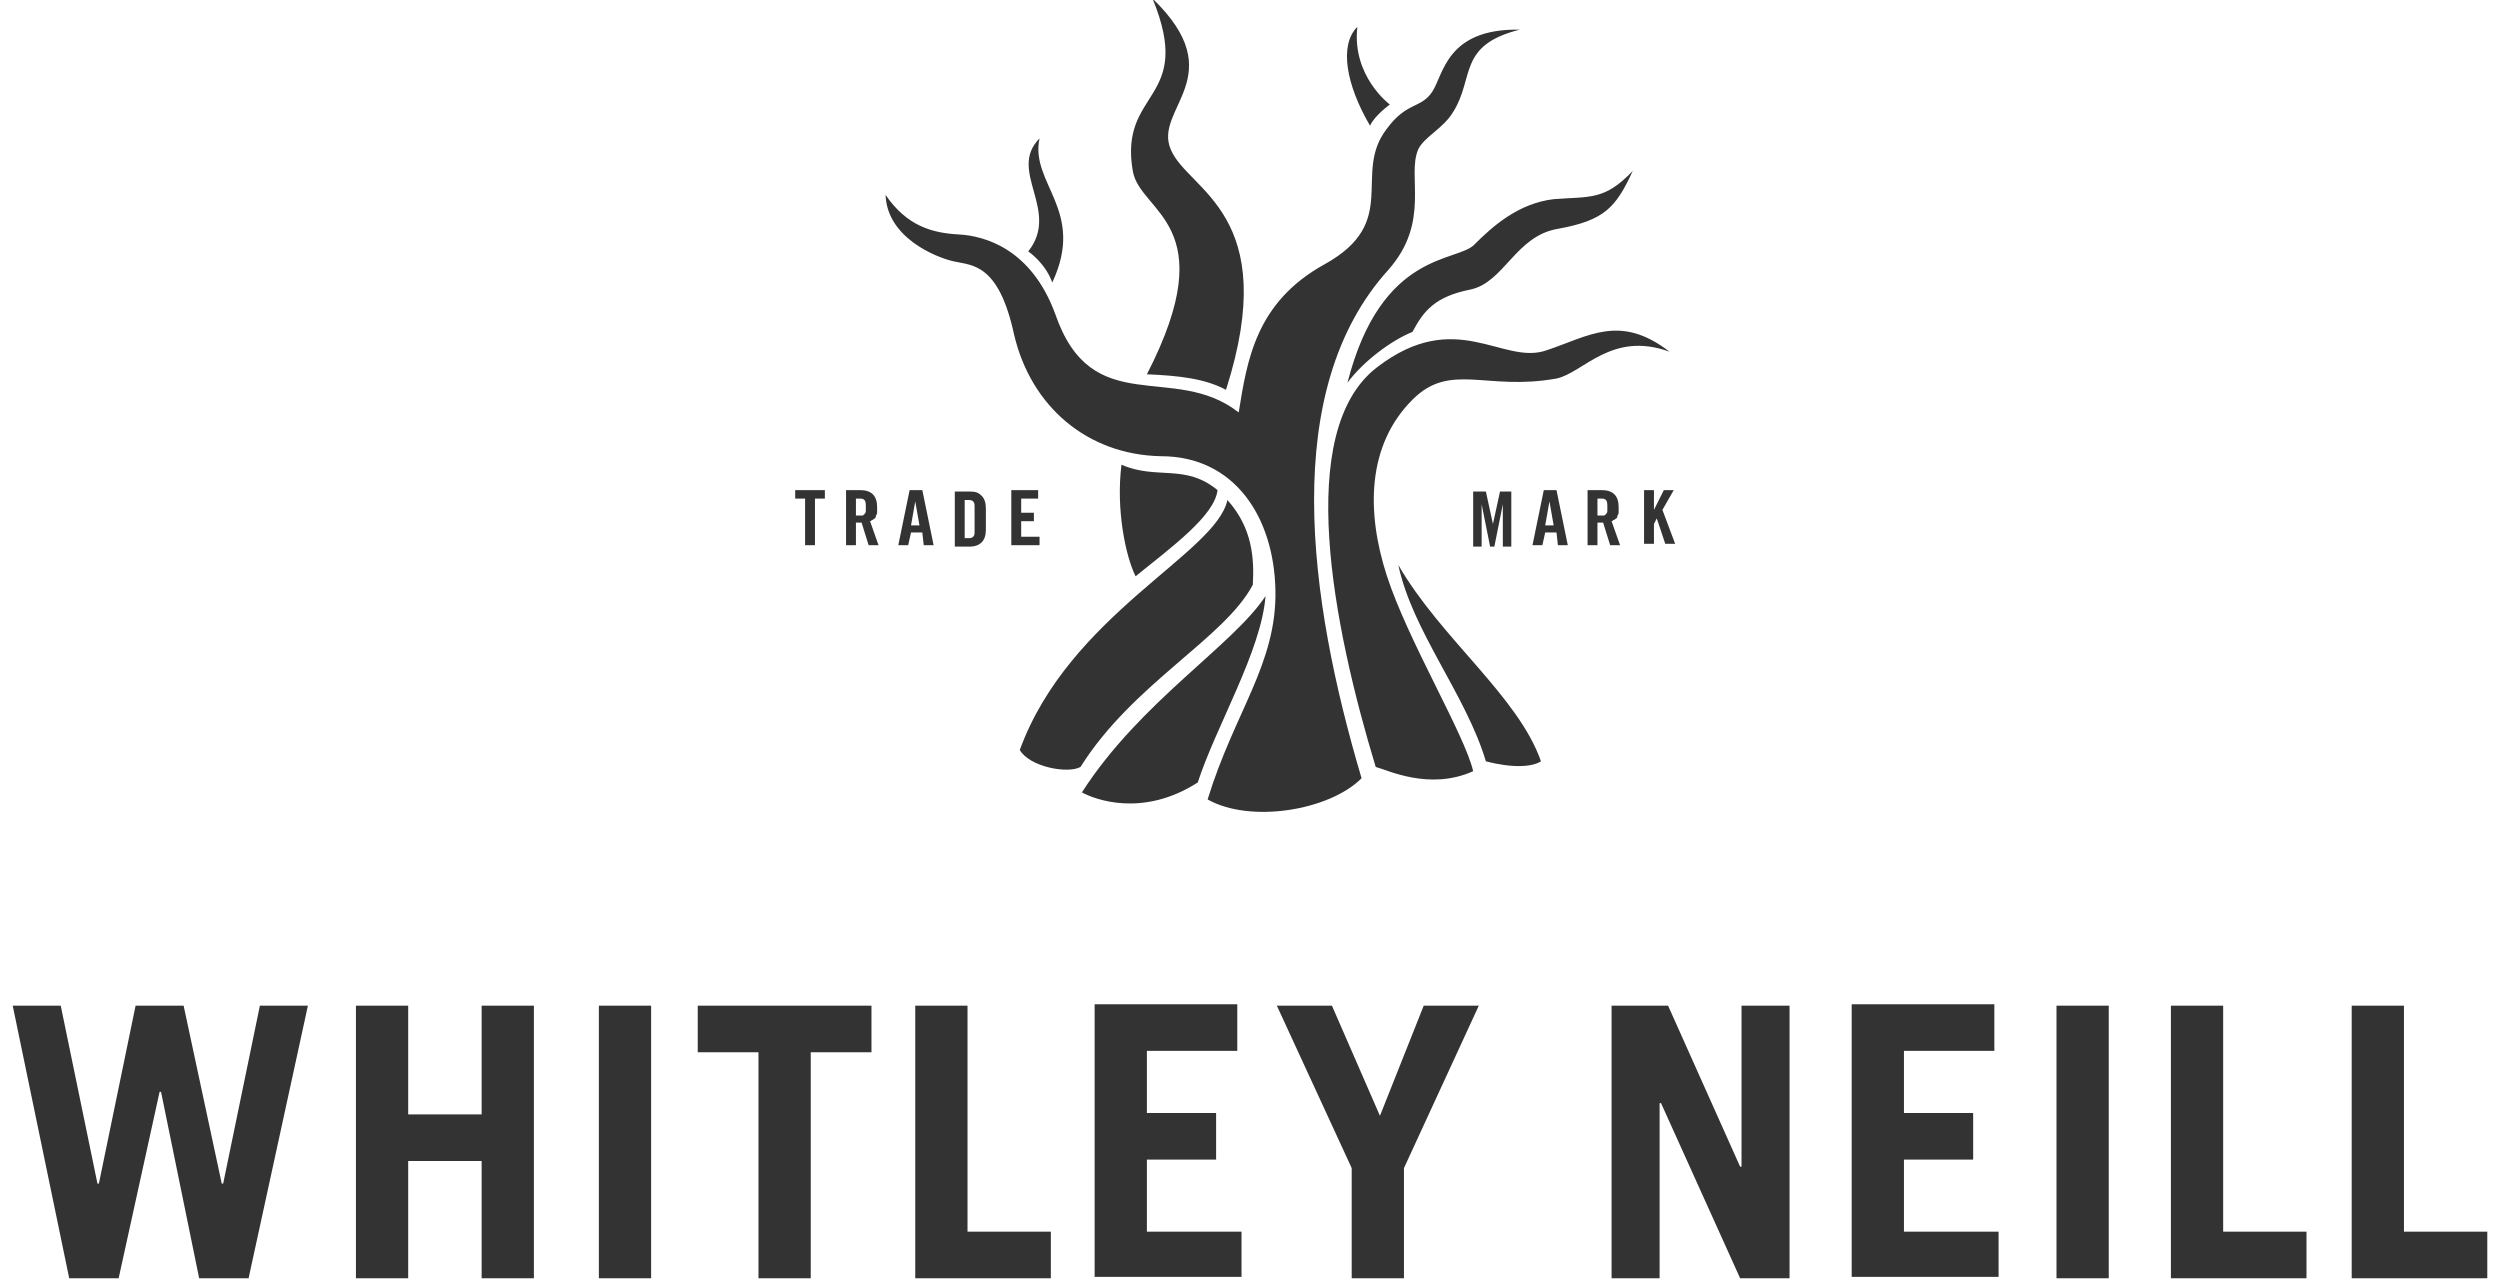 <?xml version="1.0" encoding="utf-8"?>
<!-- Generator: Adobe Illustrator 24.2.3, SVG Export Plug-In . SVG Version: 6.00 Build 0)  -->
<svg version="1.1" id="Layer_1" xmlns="http://www.w3.org/2000/svg" xmlns:xlink="http://www.w3.org/1999/xlink" x="0px" y="0px"
	 viewBox="0 0 177 91" style="enable-background:new 0 0 177 91;" xml:space="preserve">
<style type="text/css">
	.st0{fill-rule:evenodd;clip-rule:evenodd;fill:#333333;}
</style>
<desc>Created with Sketch.</desc>
<g id="Page-1">
	<g id="WHITLEY-NEILL-LOGO-WHITE" transform="translate(0, -85)">
		<path id="Fill-1" class="st0" d="M95.4,112.1c1.1-1.5,3.1-3,4.6-3.6c0.8-1.5,1.6-2.5,4.1-3c2.4-0.5,3.2-3.8,6.2-4.3
			c3.3-0.6,4.1-1.5,5.3-4.1c-2,2.1-3,1.8-5.6,2c-2.5,0.3-4.3,1.9-5.6,3.2C103.2,103.6,97.8,102.7,95.4,112.1z M87.7,114.2
			c0.6-3.7,1.2-7.8,6.1-10.5c5.4-3,1.9-6.4,4.4-9.6c1.4-1.9,2.4-1.4,3.2-2.6c0.8-1.2,1-4.5,6.2-4.4c-4.4,1.1-3.2,3.4-4.7,5.8
			c-0.7,1.2-2.1,1.8-2.5,2.7c-0.8,1.9,0.9,5.1-2.1,8.5c-7.7,8.5-5.7,23.2-1.9,36c-2.3,2.3-7.9,3.2-10.9,1.5
			c1.9-6.2,4.9-9.6,4.8-14.8c-0.1-5.2-2.9-9.5-8.1-9.5c-5.2-0.1-9.2-3.5-10.4-8.6c-1.1-5.1-3-4.9-4.3-5.2c-1.3-0.3-4.7-1.7-4.8-4.7
			c1.5,2.2,3.3,2.7,5.2,2.8c1.8,0.1,5.1,1,6.8,5.6C77.3,114.8,83.1,110.6,87.7,114.2z M99,125c1,4.7,4.8,9.2,6.2,13.9
			c1.9,0.5,3.3,0.4,3.9,0C107.5,134.3,102,130.2,99,125z M97.4,139.3c-3-9.9-5.8-23.8,0.1-28.3c5.6-4.3,8.9-0.1,12-1.2
			c3-1,5.2-2.6,8.7,0.1c-4.1-1.5-6.1,1.5-8,1.9c-5,0.9-7.5-1.2-10.2,1.5c-3.2,3.2-3.3,7.9-1.8,12.5c1.5,4.6,5.5,11.2,6.1,13.8
			C101.2,141,98.2,139.5,97.4,139.3z M86.9,120.4c-0.8,3.8-11.2,8.1-14.7,17.7c0.7,1.2,3.4,1.7,4.3,1.2c3.7-5.9,10.2-9.1,12.2-12.9
			C88.8,124.6,88.7,122.4,86.9,120.4z M86.2,119.7c-2.3-1.9-4.3-0.7-6.8-1.8c-0.4,3.2,0.3,6.5,1,7.9C83,123.7,86,121.5,86.2,119.7z
			 M89.6,127.2c-0.3,3.9-3.5,9.2-4.8,13.2c-3.9,2.5-7.3,1.2-8.2,0.7C80.7,134.7,87.3,130.7,89.6,127.2z M72.8,102.8
			c0,0,1.2,0.8,1.7,2.2c2.4-5.1-1.6-7-0.9-10.2C71.3,97.1,75.1,99.9,72.8,102.8z M96.1,86.9c-1.3,1.3-0.8,4.1,0.9,7
			c0.3-0.7,1.4-1.5,1.4-1.5S95.7,90.4,96.1,86.9z M81.6,84.9c5.7,5.5,0,7.8,1.3,10.7c1.2,2.9,7.9,4.5,3.9,17c-1.5-0.8-3.3-1-5.6-1.1
			c5.5-10.7-0.5-11.4-1-14.4C79.2,91.3,84.6,92.2,81.6,84.9z"/>
		<path id="Fill-2" class="st0" d="M116.4,123.6v-3.9h0.7v1.4h0l0.7-1.4h0.7l-0.8,1.4l0.9,2.4h-0.7l-0.6-1.8h0l-0.2,0.4v1.4H116.4z
			 M113.1,121.5h0.2c0.1,0,0.2,0,0.2,0c0.1,0,0.1,0,0.2-0.1c0,0,0.1-0.1,0.1-0.2c0-0.1,0-0.2,0-0.3c0-0.2,0-0.4-0.1-0.5
			c-0.1-0.1-0.2-0.1-0.4-0.1h-0.2V121.5z M113.1,123.6h-0.7v-3.9h1c0.4,0,0.7,0.1,0.9,0.3c0.2,0.2,0.3,0.5,0.3,0.9
			c0,0.2,0,0.3,0,0.4c0,0.1-0.1,0.2-0.1,0.3c0,0.1-0.1,0.1-0.2,0.2c-0.1,0-0.1,0.1-0.2,0.1l0.6,1.7H114l-0.5-1.6c-0.1,0-0.1,0-0.2,0
			c-0.1,0-0.1,0-0.2,0V123.6z M109.4,122.2h0.6l-0.3-1.7h0L109.4,122.2z M109.2,123.6h-0.7l0.8-3.9h0.9l0.8,3.9h-0.7l-0.1-0.9h-0.8
			L109.2,123.6z M107,119.8v3.9h-0.6v-3h0l-0.6,3h-0.3l-0.6-3h0v3h-0.6v-3.9h0.9l0.5,2.3h0l0.5-2.3H107z M71.6,123.6v-3.9h1.9v0.6
			h-1.2v1h0.9v0.6h-0.9v1.1h1.3v0.6H71.6z M68.3,123.1h0.2c0.2,0,0.3,0,0.4-0.1c0.1-0.1,0.1-0.2,0.1-0.4v-1.7c0-0.2,0-0.3-0.1-0.4
			c-0.1-0.1-0.2-0.1-0.4-0.1h-0.2V123.1z M67.6,119.8h1.1c0.4,0,0.6,0.1,0.8,0.3c0.2,0.2,0.3,0.5,0.3,0.9v1.5c0,0.4-0.1,0.7-0.3,0.9
			c-0.2,0.2-0.5,0.3-0.8,0.3h-1.1V119.8z M64.5,122.2h0.6l-0.3-1.7h0L64.5,122.2z M64.3,123.6h-0.7l0.8-3.9h0.9l0.8,3.9h-0.7
			l-0.1-0.9h-0.8L64.3,123.6z M60.6,121.5h0.2c0.1,0,0.2,0,0.2,0c0.1,0,0.1,0,0.2-0.1c0,0,0.1-0.1,0.1-0.2c0-0.1,0-0.2,0-0.3
			c0-0.2,0-0.4-0.1-0.5c-0.1-0.1-0.2-0.1-0.4-0.1h-0.2V121.5z M60.6,123.6h-0.7v-3.9h1c0.4,0,0.7,0.1,0.9,0.3
			c0.2,0.2,0.3,0.5,0.3,0.9c0,0.2,0,0.3,0,0.4c0,0.1-0.1,0.2-0.1,0.3c0,0.1-0.1,0.1-0.2,0.2c-0.1,0-0.1,0.1-0.2,0.1l0.6,1.7h-0.7
			L61,122c0,0-0.1,0-0.2,0c-0.1,0-0.1,0-0.2,0V123.6z M57,120.3h-0.7v-0.6h2.1v0.6h-0.7v3.3H57V120.3z M4.9,175.5h3.5l2.9-13.2h0.1
			l2.7,13.2h3.5l4.2-19.3h-3.4l-2.6,12.6h-0.1l-2.7-12.6H9.6l-2.6,12.6H6.9l-2.6-12.6H0.9L4.9,175.5z M28.9,175.5v-8.3h5.2v8.3h3.7
			v-19.3h-3.7v7.7h-5.2v-7.7h-3.7v19.3H28.9z M42.4,175.5h3.7v-19.3h-3.7V175.5z M49.4,156.2v3.3h4.3v16h3.7v-16h4.3v-3.3H49.4z
			 M74.4,175.5v-3.3h-5.9v-16h-3.7v19.3H74.4z M87.9,175.5v-3.3h-6.7v-5.1h4.9v-3.3h-4.9v-4.4h6.4v-3.3H77.5v19.3H87.9z M94.3,156.2
			h-3.9l5.3,11.5v7.8h3.7v-7.8l5.3-11.5h-3.9l-3.1,7.8L94.3,156.2z M117.5,175.5v-12.4h0.1l5.6,12.4h3.5v-19.3h-3.4v11.4h-0.1
			l-5.1-11.4h-4v19.3H117.5z M141.5,175.5v-3.3h-6.7v-5.1h4.9v-3.3h-4.9v-4.4h6.4v-3.3h-10.1v19.3H141.5z M145.6,175.5h3.7v-19.3
			h-3.7V175.5z M163.3,175.5v-3.3h-5.9v-16h-3.7v19.3H163.3z M176.1,175.5v-3.3h-5.9v-16h-3.7v19.3H176.1z"/>
	</g>
</g>
</svg>
